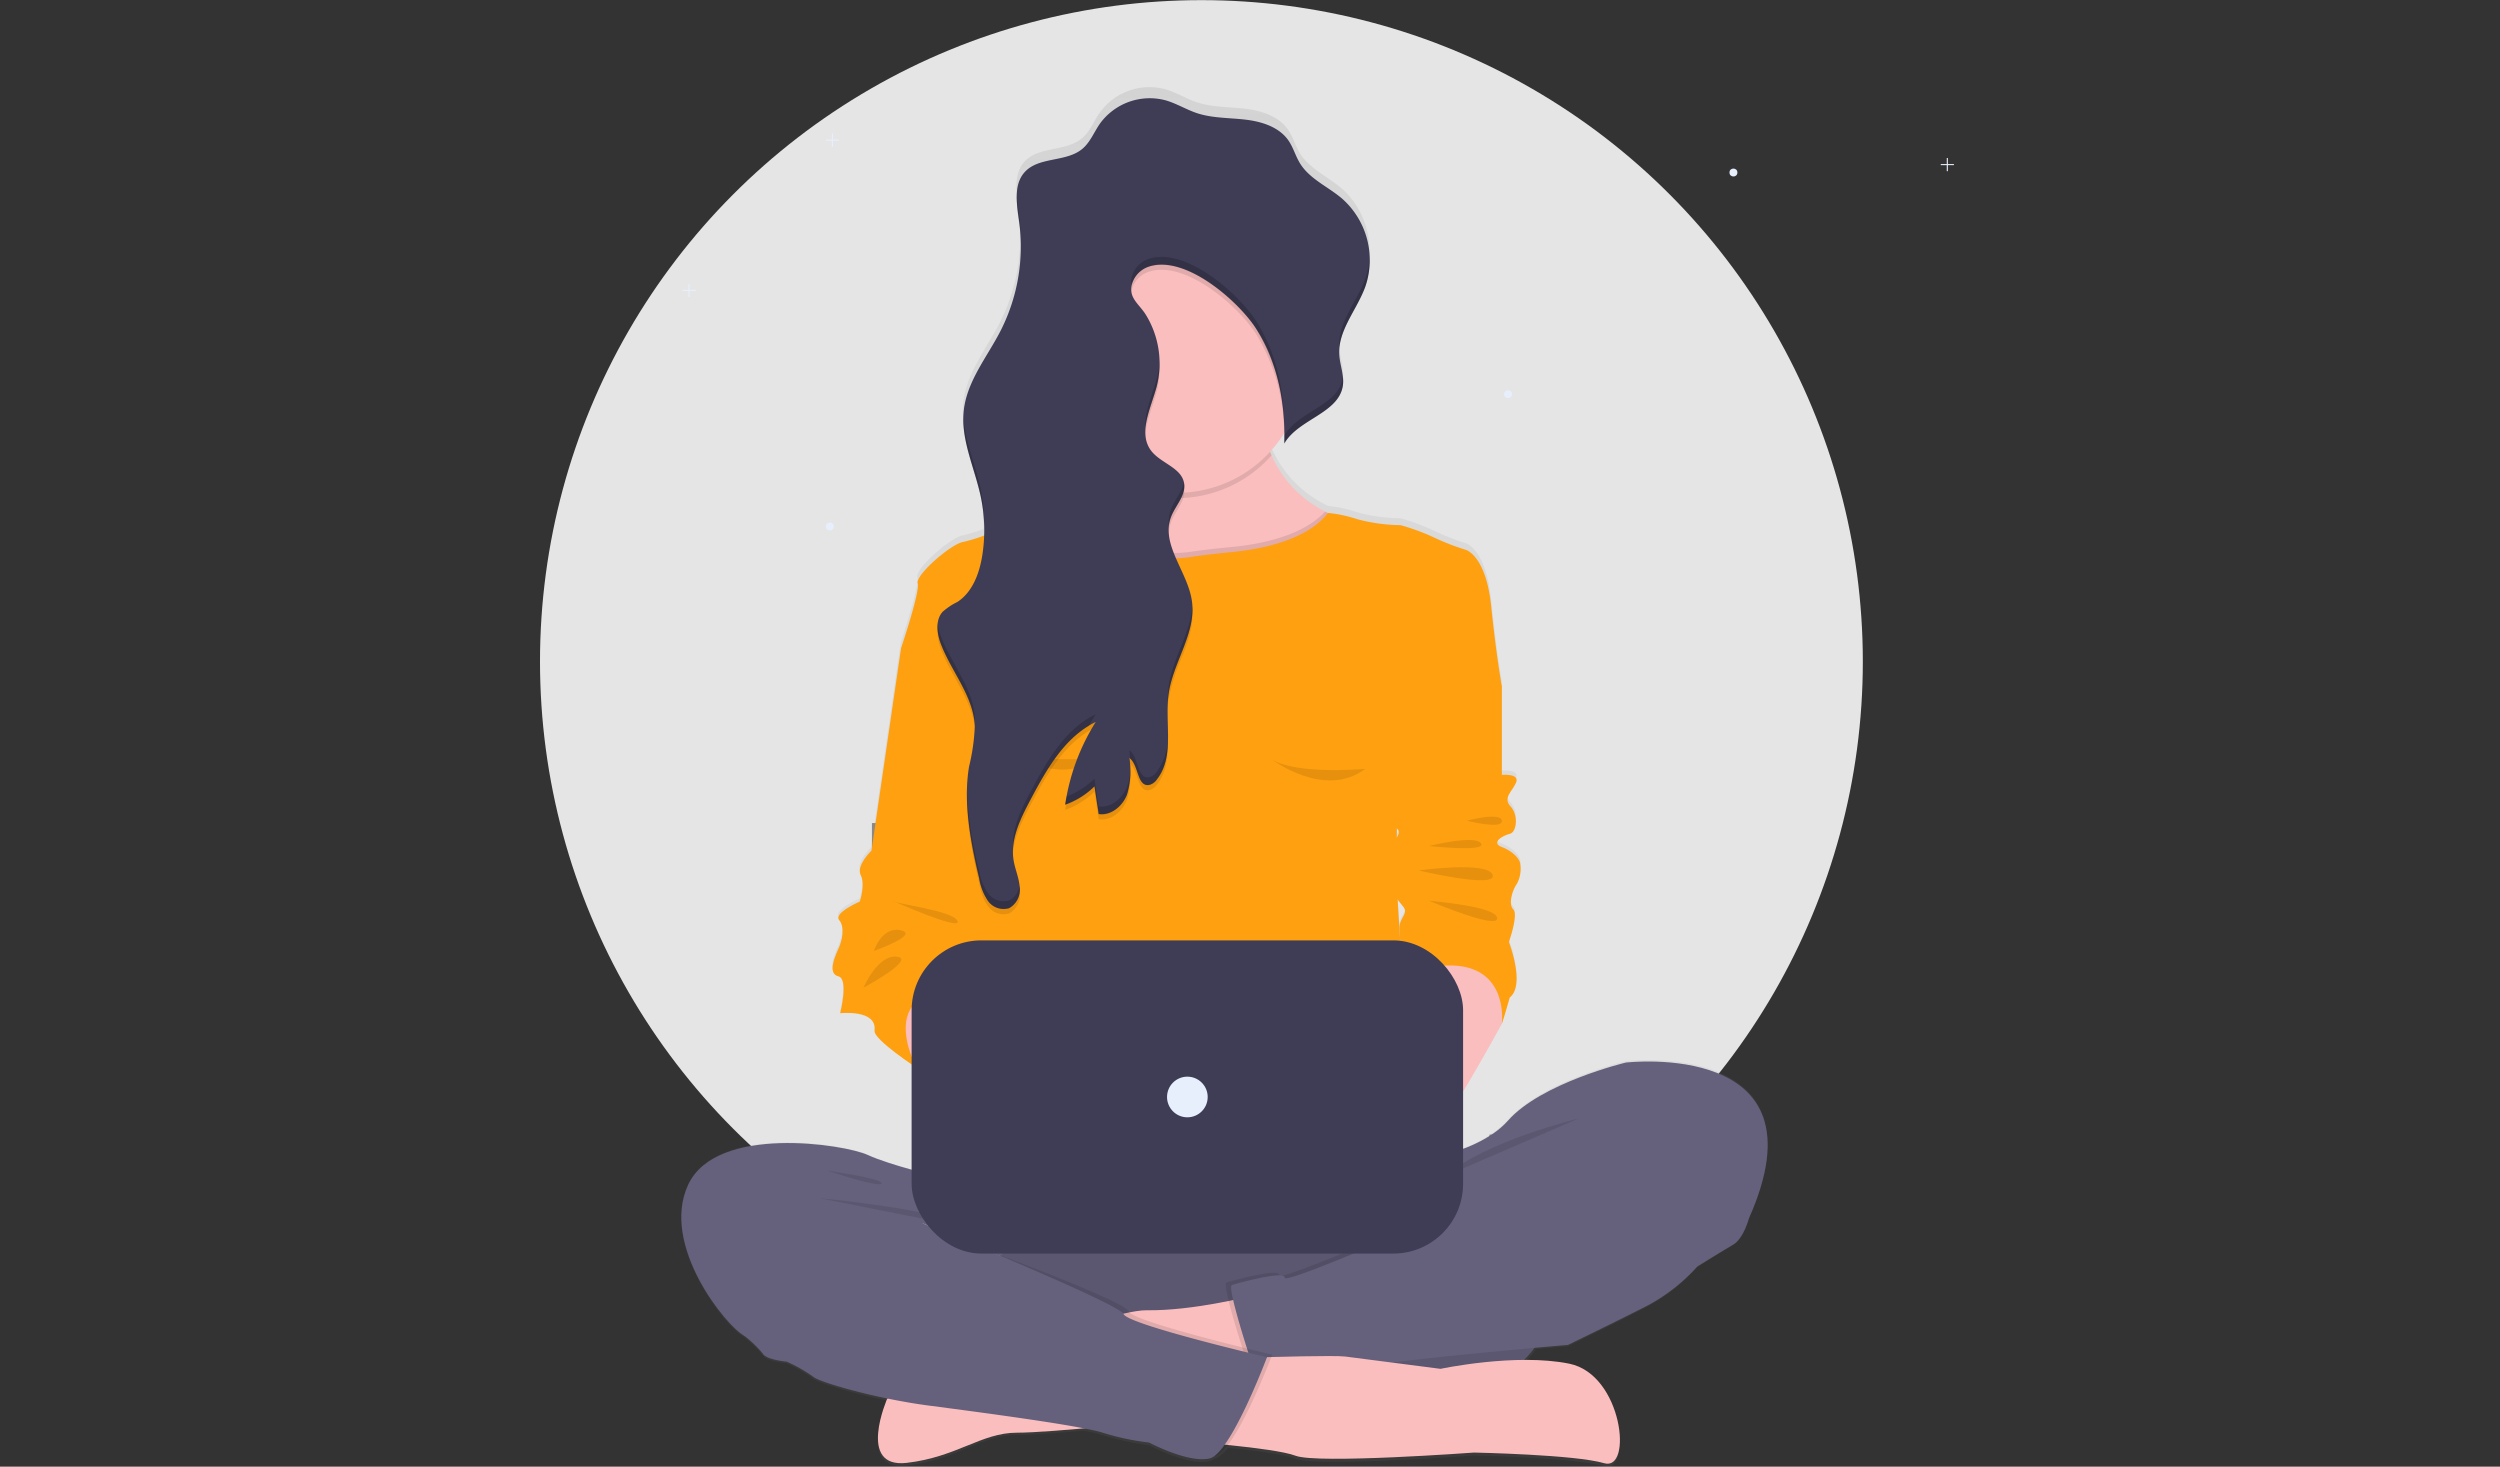 <svg xmlns="http://www.w3.org/2000/svg" xmlns:xlink="http://www.w3.org/1999/xlink" width="375" height="220" viewBox="0 0 375 220">
  <rect x="0" y="0" width="375" height="220" fill="#333333" stroke="none"/>
  <defs>
    <linearGradient id="linear-gradient" x1="0.602" y1="-0.325" x2="0.602" y2="0.675" gradientUnits="objectBoundingBox">
      <stop offset="0" stop-color="gray" stop-opacity="0.251"/>
      <stop offset="0.54" stop-color="gray" stop-opacity="0.122"/>
      <stop offset="1" stop-color="gray" stop-opacity="0.102"/>
    </linearGradient>
    <clipPath id="clip-kijk-het-document-na">
      <rect width="375" height="220"/>
    </clipPath>
  </defs>
  <g id="kijk-het-document-na" clip-path="url(#clip-kijk-het-document-na)">
    <g id="Group_807" data-name="Group 807" transform="translate(-193.086 -112.05)">
      <circle id="Ellipse_1" data-name="Ellipse 1" cx="99.212" cy="99.212" r="99.212" transform="translate(274.086 112.07)" fill="#e5e5e5"/>
      <rect id="Rectangle_3" data-name="Rectangle 3" width="10.558" height="7.125" transform="translate(416.503 282.235)" opacity="0.4" style="isolation: isolate"/>
      <rect id="Rectangle_4" data-name="Rectangle 4" width="10.558" height="7.125" transform="translate(445.006 282.235)" opacity="0.4" style="isolation: isolate"/>
      <rect id="Rectangle_5" data-name="Rectangle 5" width="52.782" height="6.368" transform="translate(323.875 235.508)" opacity="0.4" style="isolation: isolate"/>
      <rect id="Rectangle_6" data-name="Rectangle 6" width="52.782" height="6.368" transform="translate(323.875 255.826)" opacity="0.4" style="isolation: isolate"/>
      <path id="Path_1" data-name="Path 1" d="M333.949,228.258h-.908v-.908h-.162v.908h-.908v.162h.908v.908h.162v-.908h.908Z" transform="translate(-36.516 -72.724)" fill="#e7effd"/>
      <path id="Path_2" data-name="Path 2" d="M845.229,177.128h-.908v-.908h-.166v.908h-.9v.162h.9v.908h.166v-.908h.908Z" transform="translate(-359.055 -40.469)" fill="#e7effd"/>
      <path id="Path_3" data-name="Path 3" d="M392.219,167.178h-.908v-.908h-.166v.908h-.9v.166h.9v.9h.166v-.9h.908Z" transform="translate(-73.275 -34.192)" fill="#e7effd"/>
      <circle id="Ellipse_4" data-name="Ellipse 4" cx="0.594" cy="0.594" r="0.594" transform="translate(316.965 190.434)" fill="#e7effd"/>
      <circle id="Ellipse_5" data-name="Ellipse 5" cx="0.594" cy="0.594" r="0.594" transform="translate(452.507 137.335)" fill="#e7effd"/>
      <circle id="Ellipse_6" data-name="Ellipse 6" cx="0.594" cy="0.594" r="0.594" transform="translate(418.696 170.581)" fill="#e7effd"/>
      <path id="Path_4" data-name="Path 4" d="M473.159,293.515s-12.666,3.064-17.679,8.8a17.056,17.056,0,0,1-6.744,4.282v-8.649c2.9-4.865,5.818-10.277,5.818-10.277.133-.266,1.189-4,1.189-4,2.377-1.868-.133-8.395-.133-8.395s1.454-4.131.661-4.932-.133-2.931.528-3.865a4.822,4.822,0,0,0,.528-2.931c0-.8-1.056-2-2.772-2.665s.133-1.731,1.189-2,1.322-2.8.133-4.131.133-2.13.79-3.6-2.123-1.2-2.123-1.2V236.48h0s-.794-4.4-1.584-12.127-3.828-8.527-3.828-8.527a34.755,34.755,0,0,1-4.751-1.868,32.54,32.54,0,0,0-5.013-1.864,25.805,25.805,0,0,1-6.468-.893,19.761,19.761,0,0,0-4.411-.956l-.476-.236A17.288,17.288,0,0,1,420,201.518c-.081-.185-.155-.369-.229-.546a18.65,18.65,0,0,0,2.108-2.8v1.543h0v.033c2.1-3.717,8.21-4.566,8.79-8.812a4.475,4.475,0,0,0,.041-.583V189.9c-.078-1.185-.484-2.366-.561-3.562a6.858,6.858,0,0,1,0-1.03v.022c.273-3.3,2.758-6.165,3.895-9.365a11.235,11.235,0,0,0,.594-2.665v-.026c.03-.273.048-.55.055-.827v-.779a12.47,12.47,0,0,0-4.116-9.007c-2.1-1.827-4.884-2.975-6.342-5.364-.679-1.107-1.011-2.422-1.753-3.492-1.4-2.023-3.957-2.846-6.383-3.138s-4.917-.2-7.235-.956c-1.646-.539-3.138-1.5-4.8-1.975a9.181,9.181,0,0,0-9.86,3.555c-.875,1.277-1.447,2.806-2.628,3.8-2.418,2.045-6.519,1.159-8.638,3.514-1.163,1.3-1.3,3.06-1.155,4.862v.066a4.093,4.093,0,0,0,.041.417v.2a.608.608,0,0,0,.026.21c.074.646.166,1.288.247,1.909a2.483,2.483,0,0,0,.033.284l.066.58a4.054,4.054,0,0,0,.037.421c.015.14.026.369.037.524a3.653,3.653,0,0,0,.026.413,28.483,28.483,0,0,1-3.027,14.212c-2,3.917-4.965,7.527-5.482,11.9a12.826,12.826,0,0,0-.059,2.16v.255c0,.085.022.258.033.388s.03.3.048.447a2,2,0,0,0,.033.255c.026.2.055.391.089.591l.022.126c.524,2.983,1.713,5.906,2.344,8.919a24.121,24.121,0,0,1,.473,3.37.045.045,0,0,0,0,.022c.022.369.041.72.052,1.082v1.477a23.417,23.417,0,0,1-3.075.945c-1.846.266-7.261,5.065-6.866,6.276s-2.422,9.6-2.5,9.853h0l-4.43,30.64s-2.352,2.267-1.617,3.732-.144,4-.144,4-3.972,1.731-3.09,2.8.48,3.064-.126,4.4-1.6,3.732,0,4.131.273,5.6.273,5.6,5.571-.642,5.168,2.665c-.133,1.052,3.895,3.946,5.574,5.105v15.925a48.668,48.668,0,0,1-6.6-2.241c-3.429-1.6-22.7-4.662-26.919,4.533s5.807,21.455,8.313,22.788a17.111,17.111,0,0,1,2.905,2.8c.528.934,3.562,1.2,3.562,1.2a23.16,23.16,0,0,1,3.957,2.263c.583.591,5.408,2.123,11.126,3.322h0s-4.618,10.632,2.916,9.757,11.2-4.585,16.516-4.585c2.123,0,6.065-.3,10.034-.653a26.747,26.747,0,0,1,2.953.7,37.954,37.954,0,0,0,6.859,1.477s5.94,3.2,9.107,2.4a2.012,2.012,0,0,0,.716-.369h.074a4.153,4.153,0,0,0,1.909-1.635c3.961.406,8.491.982,10.174,1.639,3.282,1.266,26.756-.487,26.756-.487s15.165.3,19.51,1.613,2.8-13.419-5.216-15.076a32.887,32.887,0,0,0-6.5-.642,14.591,14.591,0,0,0,1.517-1.846c2.887-.262,4.8-.424,4.8-.424s7.653-3.732,12.009-6a27.4,27.4,0,0,0,7.383-5.862s3.824-2.4,5.408-3.322,2.374-4,2.374-4C503.64,289.912,473.159,293.515,473.159,293.515Zm-34.361-34.1v-1.344c.428.3.365.779,0,1.34Zm.126,9.424c.321.421.631.8.853,1.107.853,1.107-.69,1.624-.58,3.459.026.41.063.982.1,1.617h0c-.162-2.647-.3-4.825-.373-6.187Z" transform="translate(-36.19 -22.303)" fill="url(#linear-gradient)"/>
      <path id="Path_5" data-name="Path 5" d="M370.277,581.552s-7.383-1.717-10.82-3.3-22.7-4.618-26.919,4.489,5.807,21.241,8.313,22.563S367.77,588.54,367.77,588.54l19.255,8.121,3.692-12.6Z" transform="translate(-36.228 -292.964)" fill="#65617d"/>
      <rect id="Rectangle_7" data-name="Rectangle 7" width="83.824" height="29.159" rx="14.58" transform="translate(342.196 291.095)" fill="#65617d"/>
      <path id="Path_6" data-name="Path 6" d="M542.414,611.608a14.549,14.549,0,0,1-2.429,8.062,14.777,14.777,0,0,1-1.846,2.252,14.533,14.533,0,0,1-10.31,4.271H473.172a14.582,14.582,0,0,1,0-29.163h54.661A14.582,14.582,0,0,1,542.414,611.608Z" transform="translate(-116.394 -305.935)" opacity="0.1" style="isolation: isolate"/>
      <path id="Path_7" data-name="Path 7" d="M467,638.83s-8.406,2.16-15.265,2.064S412.8,654.128,412.8,654.128s-4.618,10.528,2.916,9.657,11.2-4.526,16.516-4.526,22.024-1.846,22.024-1.846l16.08-11.879Z" transform="translate(-86.621 -332.305)" fill="#fbbebe"/>
      <path id="Path_8" data-name="Path 8" d="M508.634,305.339l-15.076,2.972-.978.2s-11.92-3.167-12.315-3.433-11.215-14.844-11.215-14.844a21.828,21.828,0,0,0,9.768-2.418c.155-.089.306-.185.458-.277a9.524,9.524,0,0,0,4.061-4.98c.078-.218.144-.443.207-.679a13.394,13.394,0,0,0-.126-6.49c-1.477-6.154,1.92-7.848,6.42-7.7,6.5.214,15.349,4.271,15.349,4.271a18.037,18.037,0,0,0,1.392,6.017c.07.177.148.369.229.539a17.18,17.18,0,0,0,8.007,8.4l.476.236c.48.229.986.447,1.51.642C528.3,292.145,508.634,305.339,508.634,305.339Z" transform="translate(-122.992 -98.164)" fill="#fbbebe"/>
      <path id="Path_9" data-name="Path 9" d="M530.813,278.516a19.015,19.015,0,0,1-23.471,4.042,12.79,12.79,0,0,0,.081-7.169c-3.562-15.043,21.78-3.429,21.78-3.429A18.283,18.283,0,0,0,530.813,278.516Z" transform="translate(-146.983 -98.167)" opacity="0.1" style="isolation: isolate"/>
      <path id="Path_10" data-name="Path 10" d="M519.314,228.341a18.871,18.871,0,0,1-2.879,10.052,18.6,18.6,0,0,1-2.108,2.772,18.893,18.893,0,0,1-12.869,6.128c-.369.026-.764.037-1.148.037a19,19,0,1,1,19-19h0Z" transform="translate(-130.726 -61.356)" fill="#fbbebe"/>
      <path id="Path_11" data-name="Path 11" d="M508.634,338.265l-15.076,2.972-.978.2s-11.92-3.167-12.315-3.433-11.215-14.844-11.215-14.844a21.828,21.828,0,0,0,9.768-2.418c.155-.089.306-.185.458-.277a17.7,17.7,0,0,0,12.861,5.622,18.55,18.55,0,0,0,2.695-.2c2.119-.325,4.256-.535,6.39-.738,4.087-.428,10.336-1.669,13.618-5.279l.476.236c.48.229.986.447,1.51.642C528.3,325.071,508.634,338.265,508.634,338.265Z" transform="translate(-122.992 -131.09)" opacity="0.1" style="isolation: isolate"/>
      <path id="Path_12" data-name="Path 12" d="M495.212,377.147c.129,2.905,2.244,35.627,2.244,35.627H431.61l.447-20.6.369-16.479.118-5.408.528-18.735-1.909-1.683-10.373-9.14h0c.078-.244,2.89-8.583,2.5-9.757s5.017-5.936,6.866-6.2a24.058,24.058,0,0,0,3.094-.941c3.112-1.107,7.265-2.7,7.723-2.451.646.347,7.121-.255,7.383-.281h0a17.661,17.661,0,0,0,13.312,6.139,18.055,18.055,0,0,0,2.684-.214c2.119-.325,4.256-.535,6.39-.757,4.293-.447,10.968-1.794,14.094-5.833a19.979,19.979,0,0,1,4.411.945,26.189,26.189,0,0,0,6.468.886,32.81,32.81,0,0,1,5.013,1.846,35.036,35.036,0,0,0,4.751,1.846s3.034.79,3.828,8.443S510.9,346.4,510.9,346.4l-15.689,13.589S495.082,374.231,495.212,377.147Z" transform="translate(-92.548 -131.443)" fill="#ffa010"/>
      <path id="Path_13" data-name="Path 13" d="M416.744,516.745l2.307,3.7,8.642,3.046,5.94-10.831-5.475-3.7-8.775-3.429-5.013,2.9Z" transform="translate(-88.498 -248.213)" fill="#fbbebe"/>
      <path id="Path_14" data-name="Path 14" d="M618.588,558.809s12.271-.923,17.287-6.6,17.679-8.708,17.679-8.708,30.481-3.562,18.458,23.356c0,0-.79,3.034-2.374,3.957s-5.408,3.3-5.408,3.3l-46.82-4.09Z" transform="translate(-216.585 -272.07)" fill="#65617d"/>
      <path id="Path_15" data-name="Path 15" d="M601.813,617.942A14.55,14.55,0,0,1,599.384,626c-7.878.7-25.324,2.337-28.975,3.356-4.485,1.244-13.563-.923-14.556-1.167l-.092-.022s-1.75-5.308-2.584-8.7c-.369-1.543-.565-2.691-.321-2.776.794-.262,8.051-2.244,7.918-1.107s21.78-8.513,21.78-8.513l.672,8.446C585.452,618.063,601.813,614.276,601.813,617.942Z" transform="translate(-175.793 -312.269)" opacity="0.1" style="isolation: isolate"/>
      <path id="Path_16" data-name="Path 16" d="M625.74,611.552l-.923,3.433a27.35,27.35,0,0,1-7.383,5.8c-4.356,2.244-12.009,5.94-12.009,5.94s-28.1,2.374-32.855,3.692-14.648-1.189-14.648-1.189-3.692-11.215-2.9-11.481,8.047-2.241,7.918-1.107,21.78-8.513,21.78-8.513Z" transform="translate(-177.157 -312.938)" fill="#65617d"/>
      <path id="Path_17" data-name="Path 17" d="M534.81,675.768s13.814.964,17.1,2.215,26.756-.48,26.756-.48,15.165.3,19.51,1.595,2.8-13.29-5.216-14.925-19.318.772-19.318.772-12.751-1.643-14.3-1.846-11.732.092-11.732.092Z" transform="translate(-164.477 -347.569)" fill="#fbbebe"/>
      <path id="Path_18" data-name="Path 18" d="M387.76,598.89s18.258,1.643,23.279,4.637Z" transform="translate(-71.711 -307.109)" opacity="0.1" style="isolation: isolate"/>
      <path id="Path_19" data-name="Path 19" d="M662.251,566.45s-14.3,3.477-19.9,8.594Z" transform="translate(-232.318 -286.644)" opacity="0.1" style="isolation: isolate"/>
      <path id="Path_20" data-name="Path 20" d="M390.64,587.64c.292.1,8.406,1.159,8.21,1.931S390.64,587.64,390.64,587.64Z" transform="translate(-73.528 -300.012)" opacity="0.1" style="isolation: isolate"/>
      <path id="Path_21" data-name="Path 21" d="M356.1,628.807l1.056,3.961a17.1,17.1,0,0,1,2.9,2.769c.528.923,3.562,1.189,3.562,1.189a22.579,22.579,0,0,1,3.961,2.241c.794.79,9.365,3.3,17.417,4.356s22.958,3.034,26.125,4.09a38.006,38.006,0,0,0,6.863,1.451s5.936,3.167,9.1,2.377,8.575-15.176,8.575-15.176-20.846-4.88-21.507-6.464-20.717-8.97-20.717-8.97l-11.876.281Z" transform="translate(-51.738 -320.823)" opacity="0.1" style="isolation: isolate"/>
      <path id="Path_22" data-name="Path 22" d="M353.95,618.364l1.056,3.961a17.085,17.085,0,0,1,2.905,2.769c.528.923,3.562,1.189,3.562,1.189a22.279,22.279,0,0,1,3.957,2.245c.79.794,9.369,3.3,17.417,4.352s22.961,3.034,26.129,4.09a38.162,38.162,0,0,0,6.859,1.447s5.94,3.164,9.107,2.374,8.575-15.176,8.575-15.176-20.85-4.88-21.507-6.464-30.086-13.589-30.086-13.589L372.7,603.45Z" transform="translate(-50.382 -309.985)" fill="#65617d"/>
      <path id="Path_23" data-name="Path 23" d="M405.545,371.84l-2.307,1.322-4.43,30.348s-2.352,2.244-1.617,3.692-.144,3.957-.144,3.957-3.972,1.717-3.09,2.772.48,3.034-.125,4.352-1.6,3.692,0,4.09.273,5.537.273,5.537,5.571-.635,5.168,2.636c-.166,1.322,6.3,5.537,6.3,5.537s-7.346-13.326,9.111-11.481l1.414-7.512s1.414-4.23,0-5.537.317-7.586.317-7.586l.31-27.247Z" transform="translate(-74.996 -163.875)" fill="#ffa010"/>
      <path id="Path_24" data-name="Path 24" d="M417.33,478.01c.292.484,9.177,1.477,9.757,3.053S417.33,478.01,417.33,478.01Z" transform="translate(-90.365 -230.852)" opacity="0.1" style="isolation: isolate"/>
      <path id="Path_25" data-name="Path 25" d="M409.74,492.995s1.207-3.769,4.061-3.094S409.74,492.995,409.74,492.995Z" transform="translate(-85.577 -238.303)" opacity="0.1" style="isolation: isolate"/>
      <path id="Path_26" data-name="Path 26" d="M405.56,505.37s2.123-5.024,5.021-4.637S405.56,505.37,405.56,505.37Z" transform="translate(-82.94 -245.174)" opacity="0.1" style="isolation: isolate"/>
      <path id="Path_27" data-name="Path 27" d="M623.473,502.426l-.927,5.537s-9.5,17.42-11.215,17.682-11.075-11.61-11.075-11.61l-2.507-11.614,9.868-1.872L612,496.22S623.074,497.279,623.473,502.426Z" transform="translate(-204.182 -242.34)" fill="#fbbebe"/>
      <path id="Path_28" data-name="Path 28" d="M631.384,380.068l3.562,2.507V395.9s2.772-.266,2.112,1.189-1.979,2.241-.79,3.562.923,3.824-.133,4.09-2.9,1.318-1.189,1.979,2.772,1.846,2.772,2.639a4.724,4.724,0,0,1-.528,2.9c-.661.923-1.318,3.034-.528,3.828s-.661,4.88-.661,4.88,2.51,6.468.133,8.313c0,0-1.056,3.692-1.189,3.957,0,0,1.665-12.843-14.936-7.413,0,0-.306-4.895-.421-6.708s1.432-2.344.58-3.426-2.986-3.566-1.979-4.223.661-1.846.262-2.772-1.79-.923-.528-2.045,2.012-2.174,1.27-2.7-2.03-2.248-1-3.038,1.056-12.271,1.056-12.271S623.469,371.755,631.384,380.068Z" transform="translate(-216.582 -167.614)" fill="#ffa010"/>
      <path id="Path_29" data-name="Path 29" d="M650.73,444.454s5.072-1.377,5.238,0S650.73,444.454,650.73,444.454Z" transform="translate(-237.604 -209.297)" opacity="0.1" style="isolation: isolate"/>
      <path id="Path_30" data-name="Path 30" d="M635.29,454.229s6.955-1.739,7.822-.388S635.29,454.229,635.29,454.229Z" transform="translate(-227.864 -215.281)" opacity="0.1" style="isolation: isolate"/>
      <path id="Path_31" data-name="Path 31" d="M631.1,464.884s10.432-1.451,11.108.676S631.1,464.884,631.1,464.884Z" transform="translate(-225.221 -222.267)" opacity="0.1" style="isolation: isolate"/>
      <path id="Path_32" data-name="Path 32" d="M635.29,478.01c.388.1,10.045.772,10.237,2.606S635.29,478.01,635.29,478.01Z" transform="translate(-227.864 -230.852)" opacity="0.1" style="isolation: isolate"/>
      <rect id="Rectangle_8" data-name="Rectangle 8" width="82.72" height="46.982" rx="10.47" transform="translate(329.83 253.105)" fill="#3f3d56"/>
      <circle id="Ellipse_7" data-name="Ellipse 7" cx="3.049" cy="3.049" r="3.049" transform="translate(368.141 273.549)" fill="#e7effd"/>
      <path id="Path_33" data-name="Path 33" d="M462.61,416.11s7.929,6.062,14.061,1.443C476.671,417.553,466.305,418.495,462.61,416.11Z" transform="translate(-118.93 -191.803)" opacity="0.1" style="isolation: isolate"/>
      <path id="Path_34" data-name="Path 34" d="M571.37,420.53s7.926,6.058,14.057,1.44C585.427,421.97,575.065,422.915,571.37,420.53Z" transform="translate(-187.54 -194.591)" opacity="0.1" style="isolation: isolate"/>
      <path id="Path_35" data-name="Path 35" d="M490.461,228.394a18.871,18.871,0,0,1-2.879,10.052,28.951,28.951,0,0,0-4.282-15c-2.636-4.061-10.65-11.145-16.158-9.17a3.9,3.9,0,0,0-2.407,2.584c-.546,2.075,1.052,2.953,2.078,4.589a14.069,14.069,0,0,1,1.92,9.48,13.182,13.182,0,0,1-.277,1.314c-.867,3.256-2.854,6.981-.8,9.65,1.429,1.846,4.5,2.5,4.917,4.8a2.8,2.8,0,0,1,.037.657c-.1,1.554-1.421,2.924-2,4.448a7.316,7.316,0,0,0,.41,5.39c.915,2.355,2.377,4.736,2.732,7.224s-.41,4.8-1.31,7.136a31.85,31.85,0,0,0-2.178,6.719c-.639,4.386.971,9.458-1.79,12.92a1.933,1.933,0,0,1-1.207.816c-1.768.185-1.477-2.994-2.891-4.061a12.478,12.478,0,0,1-.369,5.5c-.664,1.728-2.414,3.2-4.245,2.905l-.631-4.146a11.971,11.971,0,0,1-4.393,2.75,32.019,32.019,0,0,1,4.585-12.4c-4.648,2.237-7.357,7.08-9.775,11.636-1.506,2.846-3.068,5.954-2.54,9.133.214,1.3.772,2.529.893,3.832a3.183,3.183,0,0,1-1.565,3.322,2.83,2.83,0,0,1-3.06-.949l-.133-.159c-.074-.1-.144-.2-.21-.3a4.972,4.972,0,0,1-.351-.628,12.149,12.149,0,0,1-.738-2.425l-.081-.369c-1.229-5.393-2.337-10.957-1.436-16.413a30.618,30.618,0,0,0,.864-6.039,11.077,11.077,0,0,0-.694-3.359c-1.078-3.02-3.153-5.792-4.334-8.834a.26.26,0,0,1-.029-.066c-.62-1.609-.927-3.621.221-4.913a9.7,9.7,0,0,1,2.215-1.477c2.3-1.5,3.322-4.334,3.747-7.043a23.952,23.952,0,0,0,.288-3.692c3.112-1.107,7.265-2.7,7.723-2.451.646.347,7.121-.255,7.383-.281a9.7,9.7,0,0,0,4.533-5.257c.078-.218.144-.443.207-.679a19,19,0,1,1,28.023-16.726Z" transform="translate(-101.873 -61.409)" opacity="0.1" style="isolation: isolate"/>
      <path id="Path_36" data-name="Path 36" d="M468.454,195.192c-.871,3.256-2.854,6.981-.8,9.653,1.429,1.846,4.5,2.5,4.91,4.8.329,1.846-1.3,3.367-1.957,5.1-1.565,4.146,2.518,8.221,3.138,12.61.676,4.762-2.794,9.1-3.485,13.858-.639,4.386.971,9.454-1.79,12.92a1.912,1.912,0,0,1-1.207.816c-1.768.188-1.477-2.99-2.89-4.061a12.479,12.479,0,0,1-.369,5.5c-.664,1.728-2.414,3.193-4.245,2.905l-.631-4.149a11.95,11.95,0,0,1-4.393,2.75,32.044,32.044,0,0,1,4.581-12.4c-4.648,2.237-7.354,7.08-9.772,11.632-1.51,2.846-3.068,5.958-2.543,9.137.214,1.3.772,2.525.893,3.832a3.183,3.183,0,0,1-1.565,3.322,2.884,2.884,0,0,1-3.193-1.107,8.323,8.323,0,0,1-1.3-3.352c-1.263-5.508-2.44-11.193-1.521-16.767a30.7,30.7,0,0,0,.864-6.039c-.159-4.456-3.448-8.121-5.05-12.267-.624-1.613-.927-3.621.221-4.913a9.7,9.7,0,0,1,2.215-1.477c2.292-1.5,3.322-4.334,3.743-7.043a24.415,24.415,0,0,0-.247-8.815c-.927-4.338-3.053-8.575-2.525-12.979.517-4.334,3.485-7.907,5.482-11.787a27.885,27.885,0,0,0,2.828-16.3c-.343-2.6-.945-5.615.82-7.56,2.119-2.333,6.22-1.454,8.638-3.477,1.181-.986,1.754-2.5,2.628-3.765a9.229,9.229,0,0,1,9.86-3.522c1.661.476,3.153,1.421,4.8,1.957,2.318.738,4.8.657,7.235.949s4.987,1.107,6.383,3.1c.738,1.063,1.074,2.359,1.753,3.459,1.458,2.363,4.238,3.5,6.342,5.312a12.307,12.307,0,0,1,3.463,13.146c-1.255,3.5-4.16,6.589-3.913,10.3.1,1.525.738,3.02.539,4.53-.583,4.2-6.685,5.043-8.793,8.727.17-6.039-.989-12.26-4.286-17.321-2.636-4.061-10.65-11.148-16.158-9.173a3.917,3.917,0,0,0-2.407,2.584c-.546,2.071,1.052,2.953,2.078,4.589A13.954,13.954,0,0,1,468.454,195.192Z" transform="translate(-101.871 -25.151)" fill="#3f3d56"/>
      <g id="Group_1" data-name="Group 1" transform="translate(333.709 141.063)" opacity="0.2">
        <path id="Path_37" data-name="Path 37" d="M449.194,297.32a24.192,24.192,0,0,0-.528-5.648c-.786-3.692-2.433-7.306-2.584-11.012-.214,4.127,1.717,8.121,2.584,12.182A24.23,24.23,0,0,1,449.194,297.32Z" transform="translate(-442.202 -247.418)"/>
        <path id="Path_38" data-name="Path 38" d="M477.655,403.969c.321-.587.653-1.17,1.011-1.739-4.644,2.237-7.354,7.08-9.772,11.636-1.4,2.632-2.835,5.5-2.621,8.428.177-2.514,1.414-4.965,2.621-7.243C471.132,410.839,473.62,406.387,477.655,403.969Z" transform="translate(-454.937 -324.11)"/>
        <path id="Path_39" data-name="Path 39" d="M455.405,447.474a2.8,2.8,0,0,1-1.543,2.315,2.882,2.882,0,0,1-3.189-1.107,8.362,8.362,0,0,1-1.307-3.352,60.271,60.271,0,0,1-1.846-11.979,54.489,54.489,0,0,0,1.846,13.168,8.308,8.308,0,0,0,1.307,3.352,2.884,2.884,0,0,0,3.189,1.107,3.185,3.185,0,0,0,1.569-3.322A.449.449,0,0,1,455.405,447.474Z" transform="translate(-443.116 -343.742)"/>
        <path id="Path_40" data-name="Path 40" d="M522.175,258.37a13.37,13.37,0,0,1-.428,2.806c-.642,2.411-1.9,5.083-1.672,7.383.177-2.008,1.137-4.194,1.672-6.205A13.33,13.33,0,0,0,522.175,258.37Z" transform="translate(-488.873 -233.356)"/>
        <path id="Path_41" data-name="Path 41" d="M468.35,198.008a27.7,27.7,0,0,0-.229-4.212c-.137-1.026-.31-2.119-.369-3.186a23.029,23.029,0,0,0,.369,4.374A27.716,27.716,0,0,1,468.35,198.008Z" transform="translate(-455.872 -190.61)"/>
        <path id="Path_42" data-name="Path 42" d="M531.835,308.2a.127.127,0,0,0-.026-.092c-.281,1.373-1.41,2.628-1.931,4.009a5.621,5.621,0,0,0-.325,2.584,5.3,5.3,0,0,1,.325-1.4C530.532,311.569,532.159,310.033,531.835,308.2Z" transform="translate(-494.849 -264.734)"/>
        <path id="Path_43" data-name="Path 43" d="M441.192,379.587c-.162-4.456-3.448-8.121-5.054-12.267a8.418,8.418,0,0,1-.517-2.03,6.857,6.857,0,0,0,.517,3.219c1.58,4.09,4.777,7.69,5.035,12.046C441.192,380.233,441.2,379.909,441.192,379.587Z" transform="translate(-435.599 -300.806)"/>
        <path id="Path_44" data-name="Path 44" d="M532.972,225.912c-2.639-4.061-10.65-11.148-16.158-9.173a3.92,3.92,0,0,0-2.411,2.584,2.8,2.8,0,0,0-.041,1.388.767.767,0,0,1,.041-.2,3.914,3.914,0,0,1,2.411-2.584c5.508-1.975,13.518,5.124,16.158,9.173a29.325,29.325,0,0,1,4.293,15.608C537.343,236.82,536.165,230.814,532.972,225.912Z" transform="translate(-485.244 -206.878)"/>
        <path id="Path_45" data-name="Path 45" d="M585.295,265.319c-.58,4.194-6.645,5.039-8.775,8.7v1.211c2.1-3.692,8.21-4.522,8.79-8.727a5.015,5.015,0,0,0,0-1.244A.314.314,0,0,1,585.295,265.319Z" transform="translate(-524.499 -237.703)"/>
        <path id="Path_46" data-name="Path 46" d="M602.718,219.56c-1.255,3.5-4.16,6.589-3.913,10.3v.162c.273-3.267,2.758-6.1,3.895-9.273a11.622,11.622,0,0,0,.646-4.518A11.3,11.3,0,0,1,602.718,219.56Z" transform="translate(-538.547 -206.772)"/>
        <path id="Path_47" data-name="Path 47" d="M517.688,415.6a1.918,1.918,0,0,1-1.207.82c-1.768.188-1.477-2.99-2.89-4.061.037.421.07.845.092,1.27,1.314,1.137,1.071,4.16,2.8,3.976a1.9,1.9,0,0,0,1.207-.816c1.576-1.979,1.728-4.478,1.687-7.073A9.3,9.3,0,0,1,517.688,415.6Z" transform="translate(-484.799 -328.835)"/>
        <path id="Path_48" data-name="Path 48" d="M496.733,427.4c-.672,1.731-2.414,3.2-4.249,2.905q-.314-2.071-.628-4.149a12.044,12.044,0,0,1-4.175,2.669c-.081.421-.159.845-.221,1.27a11.969,11.969,0,0,0,4.4-2.75q.314,2.078.628,4.149c1.846.288,3.577-1.174,4.249-2.905a9.456,9.456,0,0,0,.484-3.754A7.981,7.981,0,0,1,496.733,427.4Z" transform="translate(-468.315 -338.367)"/>
        <path id="Path_49" data-name="Path 49" d="M529.249,370.151a21.08,21.08,0,0,0-.159,3.363,16.88,16.88,0,0,1,.159-2.174c.661-4.537,3.839-8.69,3.551-13.19C532.546,362.218,529.851,366.017,529.249,370.151Z" transform="translate(-494.571 -296.302)"/>
      </g>
    </g>
  </g>
</svg>
